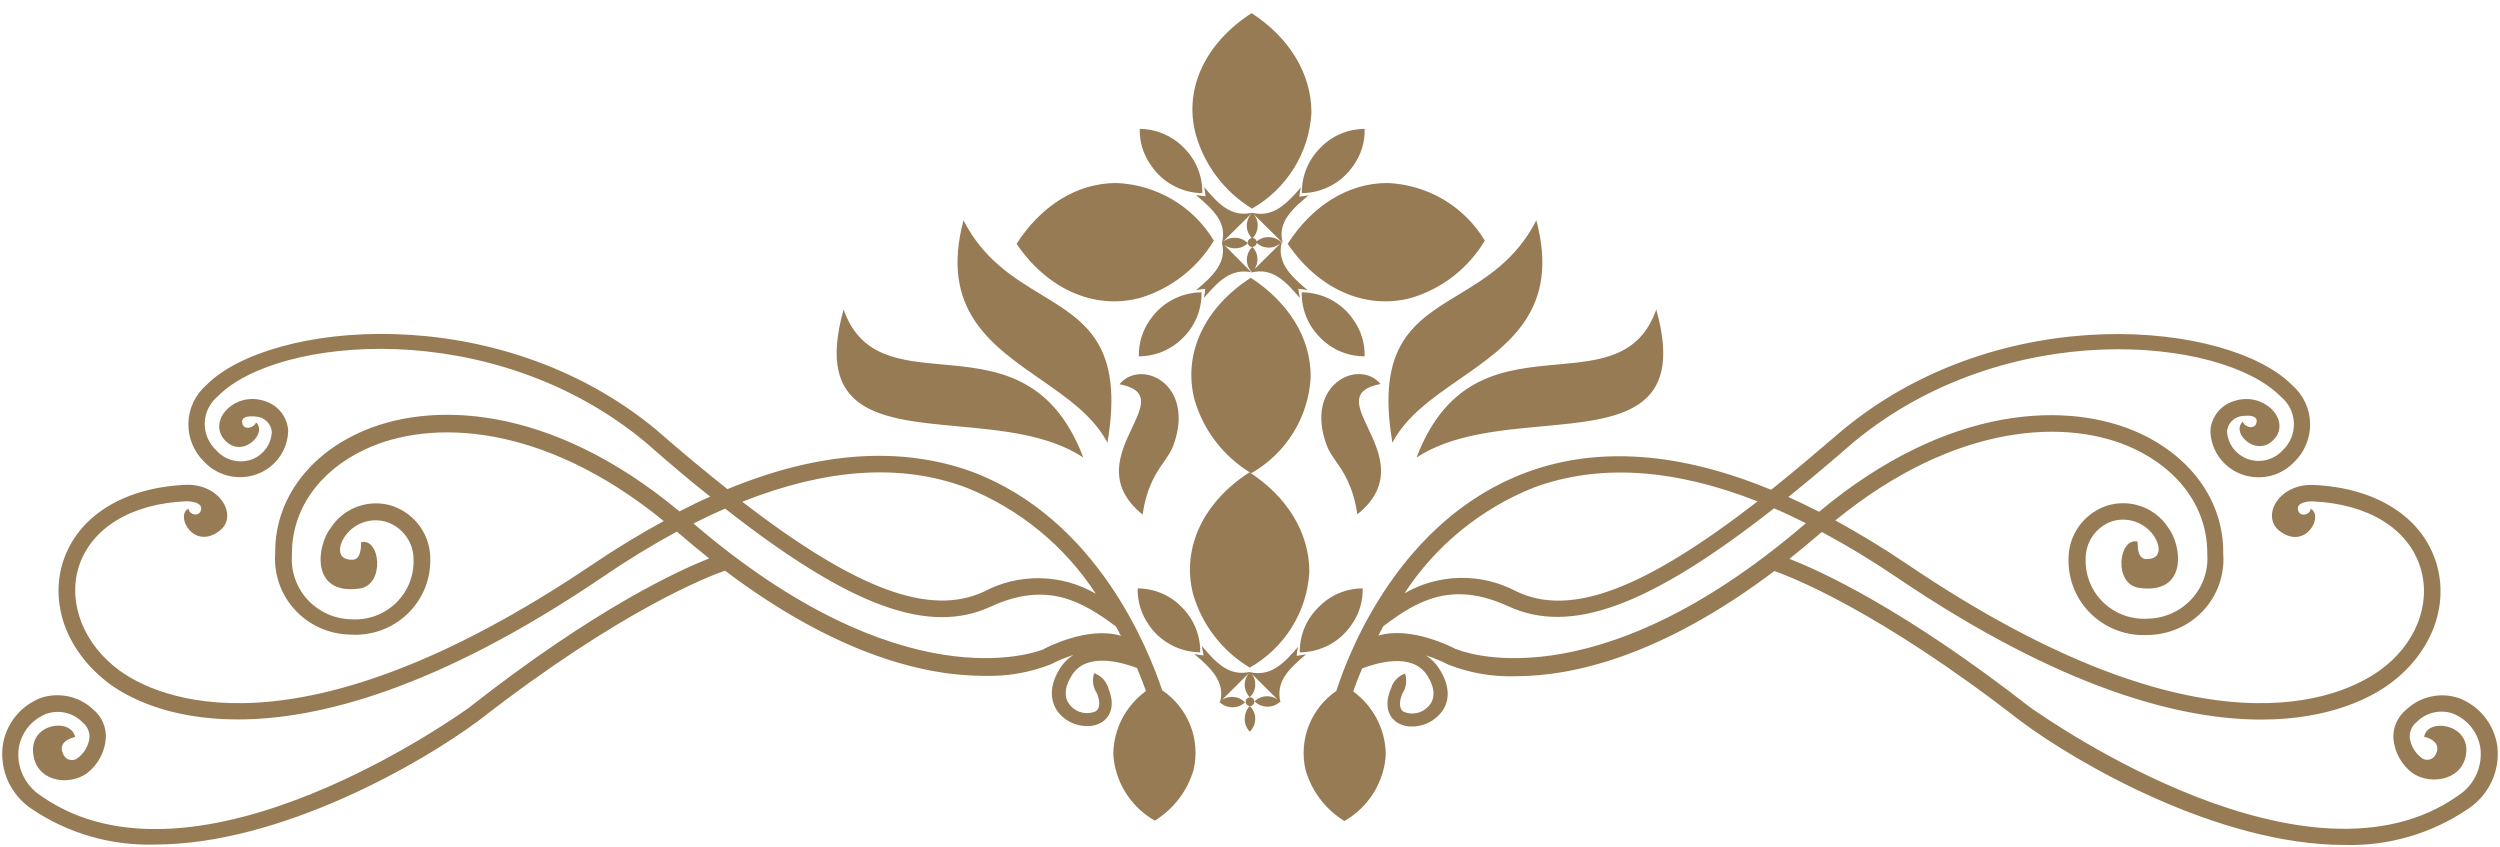<svg width="118" height="40" viewBox="0 0 118 40" fill="none" xmlns="http://www.w3.org/2000/svg">
<path d="M61.076 7.937C60.586 8.727 59.905 9.383 59.095 9.846C57.807 9.055 56.864 7.817 56.448 6.374C55.836 4.147 56.957 1.981 59.076 0.621C60.828 1.756 61.9 3.449 61.9 5.324C61.849 6.25 61.566 7.148 61.076 7.937ZM56.889 13.633C56.741 13.647 56.594 13.669 56.448 13.7C57.264 13.018 57.905 12.396 57.678 11.465L57.673 11.46L57.675 11.454L57.673 11.448L57.676 11.451C57.926 10.521 57.279 9.898 56.448 9.209L56.902 9.263C56.888 9.116 56.866 8.97 56.834 8.826C57.539 9.67 58.139 10.265 59.107 10.04L57.68 11.454C57.758 11.378 57.852 11.318 57.955 11.278C58.06 11.238 58.173 11.219 58.286 11.223C58.4 11.223 58.513 11.245 58.618 11.289C58.722 11.332 58.816 11.395 58.895 11.475C58.894 11.466 58.893 11.457 58.893 11.448C58.893 11.393 58.915 11.341 58.954 11.302C58.973 11.281 58.995 11.264 59.021 11.252C59.041 11.243 59.061 11.238 59.082 11.235C59.012 11.161 58.956 11.075 58.916 10.982C58.872 10.878 58.849 10.766 58.849 10.653C58.849 10.54 58.872 10.428 58.916 10.324C58.961 10.22 59.025 10.125 59.107 10.046C60.075 10.265 60.681 9.676 61.404 8.844C61.368 8.988 61.343 9.134 61.33 9.281C61.478 9.268 61.626 9.246 61.771 9.215C60.938 9.9 60.289 10.525 60.546 11.466L59.149 10.088C59.214 10.156 59.265 10.236 59.302 10.322C59.346 10.427 59.367 10.54 59.364 10.653C59.362 10.869 59.279 11.076 59.132 11.234C59.15 11.236 59.169 11.241 59.186 11.248C59.213 11.258 59.237 11.274 59.257 11.293C59.277 11.313 59.292 11.337 59.303 11.363C59.307 11.373 59.31 11.383 59.312 11.393C59.384 11.333 59.466 11.284 59.554 11.25C59.66 11.209 59.772 11.19 59.885 11.193C59.999 11.193 60.112 11.215 60.217 11.259C60.318 11.301 60.41 11.362 60.488 11.439L60.497 11.448C60.264 12.389 60.908 13.014 61.722 13.7C61.577 13.668 61.429 13.646 61.281 13.633C61.298 13.778 61.322 13.924 61.355 14.07C60.65 13.232 60.05 12.637 59.088 12.856C58.121 12.65 57.526 13.244 56.822 14.07C56.853 13.926 56.876 13.78 56.889 13.633ZM59.315 11.471C59.312 11.49 59.306 11.509 59.298 11.527C59.286 11.552 59.269 11.575 59.248 11.594C59.229 11.614 59.206 11.629 59.181 11.64C59.158 11.65 59.134 11.655 59.109 11.656C59.19 11.734 59.253 11.828 59.295 11.932C59.337 12.036 59.357 12.149 59.352 12.261C59.348 12.42 59.298 12.573 59.212 12.704L60.476 11.451C60.401 11.522 60.313 11.58 60.218 11.62C60.112 11.665 59.999 11.687 59.885 11.687C59.77 11.687 59.657 11.665 59.552 11.62C59.465 11.584 59.385 11.533 59.315 11.471ZM59.105 11.656L59.101 11.656C59.073 11.656 59.046 11.651 59.021 11.64C58.995 11.629 58.973 11.614 58.954 11.594C58.923 11.563 58.903 11.524 58.896 11.481C58.795 11.578 58.673 11.649 58.538 11.688C58.403 11.727 58.259 11.732 58.121 11.703C57.997 11.681 57.88 11.63 57.781 11.556L59.064 12.85L59.082 12.832C58.991 12.738 58.923 12.624 58.885 12.499C58.846 12.369 58.84 12.231 58.868 12.097C58.899 11.93 58.982 11.776 59.105 11.656ZM58.99 31.512C59.801 31.05 60.482 30.395 60.973 29.607C61.464 28.818 61.749 27.921 61.802 26.997C61.802 25.121 60.73 23.428 58.978 22.293C56.859 23.646 55.744 25.813 56.314 28.04C56.734 29.49 57.689 30.729 58.99 31.512ZM56.651 30.79C56.657 30.392 56.583 29.997 56.431 29.629C56.279 29.261 56.054 28.927 55.769 28.647C55.501 28.371 55.179 28.151 54.823 28.001C54.468 27.851 54.085 27.773 53.698 27.773C53.684 28.381 53.864 28.978 54.213 29.479C54.48 29.878 54.843 30.206 55.267 30.434C55.692 30.663 56.167 30.785 56.651 30.79ZM64.319 27.773C64.335 28.382 64.152 28.98 63.799 29.479C63.531 29.88 63.167 30.21 62.74 30.439C62.312 30.668 61.834 30.788 61.349 30.79C61.343 30.39 61.42 29.994 61.575 29.626C61.73 29.258 61.959 28.924 62.249 28.647C62.517 28.371 62.838 28.151 63.194 28.001C63.55 27.851 63.933 27.773 64.319 27.773ZM59.009 31.712C58.041 31.93 57.441 31.342 56.736 30.498C56.736 30.587 56.757 30.679 56.777 30.768C56.79 30.825 56.803 30.881 56.81 30.935C56.662 30.922 56.514 30.899 56.369 30.869C57.175 31.548 57.814 32.173 57.6 33.093C57.591 33.101 57.582 33.109 57.573 33.117C57.568 33.122 57.562 33.127 57.557 33.132C57.679 33.257 57.837 33.34 58.01 33.369C58.144 33.396 58.283 33.39 58.414 33.352C58.546 33.314 58.666 33.245 58.764 33.15C58.687 33.071 58.595 33.007 58.493 32.963C58.391 32.92 58.281 32.897 58.17 32.895C58.057 32.892 57.944 32.911 57.839 32.951C57.784 32.972 57.732 32.999 57.683 33.031L59.009 31.712ZM61.208 30.953C61.356 30.938 61.504 30.914 61.649 30.881C60.834 31.572 60.191 32.179 60.442 33.156L60.414 33.129C60.317 33.219 60.199 33.285 60.071 33.322C59.939 33.36 59.799 33.366 59.664 33.339C59.493 33.31 59.336 33.227 59.217 33.102C59.295 33.025 59.388 32.964 59.49 32.924C59.592 32.883 59.701 32.863 59.811 32.865C59.925 32.864 60.039 32.886 60.144 32.929C60.199 32.952 60.251 32.981 60.299 33.014L59.086 31.807C59.127 31.862 59.161 31.922 59.187 31.986C59.228 32.086 59.249 32.193 59.248 32.301C59.251 32.414 59.229 32.527 59.185 32.632C59.141 32.736 59.074 32.83 58.99 32.908C58.895 32.81 58.825 32.691 58.786 32.562C58.746 32.432 58.739 32.294 58.764 32.161C58.795 31.991 58.881 31.835 59.009 31.718C59.014 31.723 59.019 31.728 59.024 31.733C59.983 31.93 60.581 31.338 61.281 30.517C61.232 30.662 61.208 30.808 61.208 30.953ZM58.764 33.788C58.739 33.921 58.746 34.058 58.786 34.188C58.825 34.318 58.895 34.437 58.99 34.534C59.072 34.455 59.137 34.36 59.181 34.256C59.225 34.152 59.248 34.04 59.248 33.927C59.248 33.814 59.225 33.702 59.181 33.598C59.138 33.496 59.075 33.403 58.996 33.325L59 33.325C59.026 33.325 59.053 33.32 59.078 33.31C59.102 33.3 59.125 33.285 59.144 33.266C59.164 33.247 59.179 33.224 59.19 33.199C59.201 33.174 59.207 33.147 59.207 33.12C59.207 33.093 59.201 33.066 59.19 33.041C59.179 33.016 59.164 32.993 59.144 32.974C59.125 32.956 59.102 32.94 59.078 32.93C59.053 32.92 59.026 32.915 59 32.915C58.973 32.915 58.946 32.92 58.922 32.93C58.897 32.94 58.874 32.956 58.856 32.974C58.836 32.993 58.82 33.016 58.809 33.041C58.798 33.066 58.792 33.093 58.792 33.12C58.792 33.147 58.798 33.174 58.809 33.199C58.82 33.224 58.836 33.247 58.856 33.266C58.874 33.285 58.897 33.3 58.922 33.31C58.942 33.318 58.964 33.323 58.986 33.325C58.864 33.451 58.786 33.614 58.764 33.788ZM59.039 13.111C56.92 14.47 55.805 16.637 56.381 18.864C56.8 20.314 57.756 21.554 59.058 22.336C59.868 21.875 60.55 21.22 61.039 20.431C61.529 19.643 61.812 18.745 61.863 17.82C61.894 15.945 60.791 14.252 59.039 13.111ZM60.779 11.509C62.182 13.584 64.387 14.658 66.623 14.058C68.077 13.619 69.312 12.655 70.083 11.357C69.606 10.56 68.936 9.893 68.132 9.418C67.329 8.944 66.418 8.675 65.483 8.638C63.59 8.638 61.9 9.755 60.779 11.509ZM57.294 11.357C56.517 12.652 55.281 13.615 53.827 14.058C51.591 14.658 49.386 13.584 47.983 11.509C49.104 9.755 50.795 8.638 52.694 8.638C53.628 8.676 54.538 8.945 55.341 9.42C56.145 9.895 56.816 10.56 57.294 11.357ZM54.274 15.107C53.921 15.608 53.738 16.208 53.753 16.819C54.142 16.818 54.526 16.74 54.884 16.59C55.241 16.44 55.565 16.221 55.836 15.945C56.122 15.665 56.347 15.33 56.497 14.96C56.648 14.591 56.721 14.195 56.712 13.797C56.228 13.802 55.754 13.924 55.329 14.152C54.904 14.381 54.542 14.709 54.274 15.107ZM63.891 15.107C64.244 15.608 64.427 16.208 64.411 16.819C64.022 16.82 63.636 16.743 63.277 16.593C62.918 16.443 62.593 16.222 62.323 15.945C62.036 15.665 61.81 15.33 61.659 14.961C61.507 14.591 61.433 14.195 61.441 13.797C61.926 13.8 62.404 13.921 62.83 14.149C63.258 14.378 63.622 14.707 63.891 15.107ZM56.749 9.118C56.758 8.719 56.685 8.323 56.534 7.954C56.383 7.585 56.158 7.249 55.873 6.969C55.603 6.692 55.281 6.471 54.925 6.319C54.568 6.166 54.184 6.086 53.796 6.083C53.78 6.692 53.963 7.29 54.317 7.788C54.581 8.191 54.941 8.522 55.365 8.754C55.789 8.986 56.264 9.111 56.749 9.118ZM64.411 6.083C64.43 6.699 64.245 7.304 63.885 7.807C63.616 8.205 63.254 8.533 62.83 8.761C62.405 8.99 61.93 9.112 61.447 9.118C61.44 8.716 61.516 8.318 61.67 7.946C61.823 7.575 62.052 7.238 62.341 6.957C62.61 6.682 62.931 6.463 63.287 6.313C63.643 6.163 64.025 6.085 64.411 6.083ZM52.271 20.897C53.056 16.279 51.241 15.178 49.158 13.912C47.843 13.114 46.421 12.251 45.478 10.398C44.359 14.606 46.768 16.278 49.105 17.9C50.374 18.781 51.622 19.648 52.271 20.897ZM44.481 17.203C46.925 17.426 49.643 17.673 51.132 21.595C49.505 20.518 47.284 20.313 45.219 20.123C41.593 19.788 38.445 19.497 39.818 14.61C40.61 16.851 42.451 17.019 44.481 17.203ZM53.931 24.29C54.131 22.953 54.572 22.32 54.935 21.799C55.117 21.538 55.28 21.305 55.383 21.025C56.448 18.112 53.839 16.91 52.841 18.136C54.276 18.411 53.913 19.181 53.434 20.192C52.88 21.363 52.172 22.86 53.931 24.29ZM68.889 17.899C67.618 18.78 66.37 19.647 65.722 20.897C64.938 16.281 66.754 15.178 68.837 13.913C70.152 13.115 71.574 12.251 72.515 10.398C73.638 14.605 71.227 16.277 68.889 17.899ZM66.861 21.595C68.499 20.519 70.722 20.313 72.787 20.123C76.414 19.788 79.552 19.498 78.175 14.61C77.385 16.851 75.546 17.019 73.516 17.204C71.073 17.426 68.354 17.673 66.861 21.595ZM62.617 21.012C61.551 18.124 64.154 16.91 65.159 18.124C63.722 18.405 64.087 19.178 64.566 20.191C65.12 21.363 65.826 22.855 64.068 24.278C63.864 22.934 63.42 22.296 63.058 21.774C62.878 21.516 62.718 21.286 62.617 21.012ZM117.873 35.214C117.802 34.714 117.598 34.242 117.282 33.845C116.968 33.449 116.552 33.142 116.078 32.956C115.652 32.809 115.194 32.78 114.753 32.875C114.312 32.969 113.906 33.182 113.579 33.49C113.379 33.653 113.219 33.859 113.113 34.092C113.006 34.326 112.957 34.581 112.967 34.837C112.99 35.16 113.083 35.474 113.238 35.758C113.394 36.043 113.608 36.291 113.867 36.488C114.755 37.095 116.317 36.816 116.409 35.481C116.501 34.146 114.571 33.885 114.418 34.777C114.663 34.825 115.123 35.014 115.031 35.438C114.89 35.966 114.461 35.881 114.351 35.809C114.183 35.694 114.041 35.546 113.936 35.373C113.83 35.201 113.763 35.008 113.738 34.807C113.732 34.667 113.759 34.528 113.817 34.4C113.876 34.272 113.964 34.16 114.075 34.073C114.294 33.852 114.571 33.698 114.875 33.63C115.18 33.561 115.497 33.58 115.79 33.684C116.132 33.822 116.43 34.047 116.656 34.336C116.882 34.624 117.027 34.967 117.077 35.329C117.127 35.759 117.056 36.195 116.871 36.587C116.686 36.98 116.395 37.313 116.029 37.55C108.964 42.553 96.785 34.056 95.869 33.418C95.838 33.397 95.821 33.384 95.816 33.381C89.844 28.726 85.917 26.942 84.459 26.378C84.962 25.977 85.47 25.558 85.991 25.109C87.225 25.772 88.423 26.5 89.58 27.288C97.341 32.531 102.933 33.964 106.731 33.964C110.008 33.964 111.944 32.895 112.77 32.295C114.749 30.856 115.619 28.611 114.994 26.578C114.326 24.393 112.146 23.015 109.169 22.888C107.521 22.845 106.719 24.387 107.595 25.061C108.82 26.001 109.708 24.338 109.059 24.011C109.059 24.278 108.605 24.417 108.489 24.138C108.281 23.646 109.138 23.665 109.138 23.665C111.766 23.774 113.677 24.945 114.247 26.802C114.773 28.514 114.014 30.444 112.305 31.657C110.596 32.871 104.06 36.13 90.021 26.632C88.864 25.849 87.736 25.17 86.628 24.563C92.343 19.902 97.653 19.738 100.716 21.176C102.915 22.202 104.213 24.059 104.183 26.165C104.21 26.548 104.159 26.932 104.032 27.294C103.905 27.657 103.706 27.99 103.445 28.274C103.184 28.557 102.868 28.786 102.516 28.945C102.164 29.104 101.783 29.191 101.396 29.2C101.011 29.227 100.625 29.174 100.261 29.044C99.899 28.914 99.567 28.71 99.289 28.445C99.011 28.18 98.791 27.86 98.646 27.506C98.5 27.152 98.431 26.772 98.443 26.39C98.436 26.004 98.55 25.625 98.769 25.307C98.989 24.988 99.303 24.745 99.668 24.611C100.038 24.493 100.438 24.5 100.804 24.631C101.169 24.762 101.481 25.009 101.69 25.334C101.929 25.698 102.088 26.39 101.322 26.39C100.92 26.39 100.905 25.898 100.897 25.64C100.895 25.612 100.895 25.586 100.894 25.564C99.999 25.352 99.73 27.573 100.967 27.749C103.282 28.077 103.001 25.734 102.315 24.866C102.008 24.41 101.558 24.066 101.034 23.888C100.511 23.709 99.943 23.705 99.417 23.877C98.889 24.061 98.432 24.405 98.112 24.86C97.792 25.315 97.625 25.859 97.635 26.414C97.627 26.899 97.721 27.38 97.91 27.827C98.099 28.274 98.38 28.677 98.734 29.012C99.089 29.346 99.51 29.604 99.97 29.768C100.43 29.933 100.92 30.002 101.408 29.97C101.898 29.962 102.381 29.854 102.827 29.654C103.273 29.454 103.674 29.167 104.005 28.808C104.335 28.45 104.588 28.028 104.748 27.57C104.908 27.111 104.972 26.625 104.936 26.141C104.973 23.75 103.509 21.625 101.028 20.466C97.684 18.907 91.957 19.058 85.862 24.156C85.372 23.907 84.888 23.671 84.41 23.458C85.372 22.681 86.389 21.832 87.473 20.885C94.67 14.907 104.857 15.896 107.638 18.706C107.829 18.86 107.984 19.052 108.094 19.27C108.203 19.488 108.264 19.727 108.272 19.971C108.28 20.214 108.235 20.456 108.141 20.681C108.046 20.906 107.904 21.108 107.723 21.273C107.507 21.503 107.224 21.661 106.913 21.724C106.602 21.787 106.28 21.753 105.99 21.625C105.742 21.514 105.529 21.338 105.374 21.115C105.22 20.893 105.13 20.633 105.114 20.363C105.129 20.197 105.196 20.039 105.306 19.911C105.416 19.784 105.563 19.694 105.726 19.653C105.726 19.653 106.639 19.471 106.504 19.963C106.412 20.296 105.941 20.163 105.861 19.902C105.249 20.454 106.627 21.723 107.429 20.618C108.042 19.732 106.817 18.488 105.463 18.925C105.152 19.015 104.876 19.198 104.673 19.449C104.471 19.7 104.351 20.006 104.33 20.327C104.337 20.749 104.465 21.16 104.698 21.513C104.931 21.866 105.26 22.147 105.647 22.323C106.084 22.52 106.571 22.578 107.042 22.487C107.513 22.397 107.944 22.164 108.275 21.82C108.523 21.582 108.719 21.296 108.85 20.979C108.982 20.663 109.045 20.323 109.037 19.98C109.029 19.638 108.95 19.301 108.804 18.991C108.657 18.681 108.448 18.404 108.189 18.178C105.23 15.186 94.487 14.058 86.959 20.309C85.734 21.358 84.649 22.281 83.596 23.119C79.277 21.334 75.412 21.055 72.056 22.293C66.096 24.502 63.67 30.747 63.076 32.61C62.489 33.016 62.036 33.586 61.776 34.247C61.517 34.909 61.461 35.632 61.618 36.324C61.903 37.333 62.558 38.199 63.456 38.752C64.02 38.429 64.493 37.972 64.835 37.422C65.176 36.872 65.374 36.247 65.41 35.602C65.401 35.024 65.258 34.455 64.992 33.94C64.725 33.425 64.342 32.978 63.872 32.635C63.976 32.343 64.111 31.973 64.295 31.548C64.907 31.318 66.641 30.759 67.358 31.87C67.75 32.477 67.762 33.011 67.394 33.369C67.249 33.518 67.062 33.619 66.857 33.659C66.653 33.699 66.44 33.676 66.249 33.593C65.973 33.411 66.09 32.986 66.188 32.744C66.281 32.605 66.342 32.447 66.364 32.282C66.387 32.117 66.37 31.949 66.316 31.791C66.181 31.84 66.058 31.915 65.953 32.012C65.848 32.109 65.763 32.226 65.704 32.355C65.704 32.39 65.687 32.425 65.669 32.46C65.659 32.479 65.649 32.499 65.642 32.519C65.244 33.508 65.716 33.952 65.936 34.097C66.146 34.231 66.392 34.299 66.641 34.291C67.099 34.293 67.538 34.116 67.866 33.8C68.478 33.235 68.478 32.392 67.915 31.542C67.76 31.296 67.55 31.089 67.302 30.935C67.668 31.05 68.023 31.196 68.362 31.372C69.373 31.768 70.455 31.954 71.541 31.918C74.181 31.918 78.365 31.014 83.749 26.954C84.508 27.215 88.649 28.805 95.344 34.012C98.045 36.033 104.716 39.881 110.657 39.881C112.726 39.941 114.761 39.35 116.47 38.194C116.961 37.876 117.352 37.428 117.6 36.902C117.848 36.375 117.942 35.791 117.873 35.214ZM72.405 23.009C75.468 21.88 79.002 22.111 82.959 23.665C77.544 27.852 74.108 29.127 71.572 27.913C70.757 27.479 69.844 27.26 68.919 27.276C67.995 27.292 67.091 27.542 66.292 28.004C67.76 25.753 69.895 24.009 72.405 23.009ZM68.73 30.644L68.727 30.642C68.595 30.573 66.611 29.531 65.055 30.001C65.073 29.967 65.091 29.933 65.109 29.9C65.123 29.875 65.136 29.849 65.149 29.824C65.195 29.736 65.243 29.648 65.293 29.558C66.892 28.344 68.54 27.397 71.192 28.617C74.114 29.964 77.795 28.653 83.737 23.992C84.233 24.205 84.729 24.442 85.237 24.696C75.15 33.371 68.828 30.676 68.755 30.644L68.754 30.644H68.73ZM45.87 22.263C51.836 24.496 54.243 30.759 54.856 32.58C55.451 32.983 55.911 33.553 56.177 34.217C56.442 34.881 56.5 35.609 56.344 36.306C56.06 37.315 55.404 38.181 54.507 38.734C53.941 38.412 53.466 37.955 53.124 37.405C52.782 36.855 52.583 36.229 52.547 35.584C52.555 35.005 52.698 34.435 52.966 33.92C53.234 33.405 53.619 32.959 54.09 32.616C53.986 32.325 53.845 31.955 53.668 31.53C53.055 31.299 51.322 30.741 50.605 31.852C50.213 32.459 50.201 32.993 50.568 33.351C50.713 33.499 50.901 33.601 51.105 33.641C51.31 33.681 51.522 33.658 51.714 33.575C51.989 33.393 51.873 32.962 51.775 32.725C51.681 32.587 51.621 32.429 51.598 32.264C51.576 32.099 51.592 31.931 51.646 31.773C51.781 31.822 51.904 31.897 52.01 31.994C52.115 32.091 52.2 32.208 52.259 32.337C52.265 32.351 52.272 32.364 52.279 32.378C52.299 32.419 52.32 32.46 52.32 32.501C52.718 33.472 52.246 33.933 52.026 34.079C51.816 34.211 51.571 34.279 51.322 34.273C50.864 34.275 50.424 34.098 50.096 33.782C49.515 33.217 49.496 32.373 50.047 31.524C50.203 31.279 50.413 31.072 50.66 30.917C50.297 31.032 49.944 31.178 49.606 31.354C48.596 31.75 47.514 31.936 46.428 31.9C43.788 31.9 39.604 30.996 34.22 26.936C33.46 27.197 29.307 28.787 22.619 33.994C19.911 36.015 13.241 39.863 7.305 39.863C5.234 39.924 3.197 39.333 1.486 38.175C1.007 37.853 0.627 37.406 0.387 36.884C0.147 36.361 0.057 35.784 0.126 35.214C0.195 34.709 0.398 34.231 0.716 33.831C1.034 33.431 1.454 33.122 1.933 32.938C2.352 32.8 2.801 32.777 3.233 32.871C3.664 32.965 4.062 33.172 4.383 33.472C4.584 33.634 4.743 33.84 4.85 34.074C4.956 34.308 5.006 34.563 4.996 34.819C4.977 35.147 4.887 35.466 4.733 35.756C4.579 36.046 4.363 36.3 4.102 36.5C3.214 37.126 1.652 36.889 1.56 35.493C1.468 34.097 3.379 33.897 3.544 34.789C3.281 34.844 2.822 35.026 2.932 35.45C3.067 35.978 3.495 35.894 3.612 35.821C3.78 35.706 3.921 35.558 4.027 35.386C4.133 35.213 4.2 35.02 4.224 34.819C4.231 34.679 4.204 34.54 4.145 34.412C4.086 34.284 3.998 34.172 3.887 34.085C3.669 33.864 3.391 33.711 3.087 33.642C2.783 33.573 2.466 33.592 2.172 33.697C1.831 33.835 1.532 34.06 1.305 34.348C1.078 34.637 0.932 34.979 0.88 35.341C0.829 35.772 0.901 36.208 1.088 36.6C1.274 36.993 1.567 37.326 1.933 37.562C9.284 42.733 22.024 33.484 22.147 33.393C28.113 28.708 32.039 26.924 33.472 26.359C32.976 25.959 32.468 25.54 31.947 25.091C30.719 25.759 29.527 26.49 28.376 27.282C20.616 32.525 15.023 33.958 11.225 33.958C7.948 33.958 6.013 32.895 5.186 32.289C3.207 30.82 2.344 28.605 2.956 26.572C3.63 24.387 5.811 23.009 8.788 22.882C10.429 22.839 11.25 24.381 10.362 25.055C9.137 25.995 8.249 24.332 8.898 24.005C8.91 24.272 9.345 24.411 9.467 24.132C9.67 23.659 8.818 23.659 8.818 23.659C6.184 23.762 4.273 24.939 3.704 26.796C3.195 28.495 3.967 30.431 5.645 31.651C7.324 32.871 13.89 36.124 27.935 26.663C29.093 25.88 30.22 25.2 31.329 24.593C25.614 19.932 20.303 19.768 17.241 21.207C15.041 22.232 13.749 24.09 13.78 26.195C13.752 26.578 13.803 26.962 13.93 27.325C14.057 27.687 14.257 28.02 14.517 28.304C14.778 28.588 15.094 28.816 15.446 28.975C15.798 29.134 16.18 29.221 16.567 29.23C16.952 29.257 17.338 29.204 17.701 29.074C18.064 28.944 18.395 28.74 18.674 28.475C18.952 28.21 19.171 27.891 19.317 27.537C19.462 27.183 19.531 26.802 19.519 26.42C19.524 26.031 19.406 25.649 19.181 25.33C18.955 25.011 18.634 24.77 18.263 24.642C17.894 24.524 17.496 24.531 17.131 24.662C16.767 24.793 16.456 25.04 16.248 25.364C16.003 25.728 15.85 26.42 16.616 26.42C17.044 26.438 17.044 25.801 17.044 25.595C17.939 25.352 18.196 27.603 16.971 27.779C14.649 28.107 14.937 25.765 15.623 24.897C15.928 24.433 16.378 24.083 16.904 23.9C17.43 23.716 18.003 23.711 18.533 23.883C19.061 24.067 19.517 24.411 19.836 24.867C20.154 25.322 20.32 25.866 20.309 26.42C20.315 26.904 20.219 27.384 20.028 27.83C19.836 28.275 19.554 28.677 19.198 29.008C18.843 29.34 18.421 29.596 17.961 29.758C17.5 29.92 17.011 29.986 16.524 29.952C16.034 29.943 15.551 29.836 15.104 29.636C14.657 29.436 14.256 29.149 13.926 28.79C13.595 28.432 13.341 28.011 13.18 27.552C13.019 27.093 12.954 26.607 12.989 26.123C12.959 23.731 14.417 21.607 16.904 20.448C20.242 18.889 25.945 19.04 32.07 24.138C32.554 23.889 33.038 23.652 33.522 23.44C32.56 22.688 31.543 21.814 30.459 20.867C23.262 14.889 13.081 15.878 10.3 18.688C10.109 18.841 9.953 19.033 9.843 19.251C9.733 19.469 9.672 19.707 9.663 19.951C9.654 20.194 9.698 20.437 9.793 20.662C9.887 20.887 10.029 21.089 10.209 21.255C10.421 21.496 10.705 21.664 11.019 21.736C11.334 21.808 11.663 21.78 11.96 21.656C12.209 21.545 12.421 21.369 12.575 21.146C12.729 20.924 12.817 20.663 12.83 20.393C12.818 20.226 12.752 20.067 12.641 19.939C12.531 19.811 12.383 19.722 12.218 19.683C12.218 19.683 11.305 19.501 11.44 19.993C11.526 20.327 12.003 20.193 12.083 19.932C12.677 20.485 11.317 21.777 10.509 20.648C9.896 19.738 11.121 18.494 12.463 18.919C12.775 19.008 13.052 19.191 13.256 19.441C13.46 19.692 13.581 19.999 13.602 20.321C13.595 20.743 13.467 21.154 13.234 21.507C13.001 21.86 12.672 22.141 12.285 22.317C11.849 22.514 11.361 22.571 10.89 22.481C10.419 22.391 9.988 22.158 9.657 21.814C9.408 21.576 9.211 21.29 9.079 20.974C8.947 20.657 8.884 20.317 8.892 19.974C8.9 19.632 8.98 19.295 9.126 18.985C9.273 18.674 9.483 18.398 9.743 18.172C12.702 15.186 23.439 14.052 30.967 20.278C32.168 21.328 33.283 22.251 34.336 23.088C38.648 21.304 42.513 21.049 45.87 22.263ZM51.72 28.022C50.251 25.763 48.111 24.012 45.594 23.009C42.532 21.862 38.998 22.111 35.034 23.683C40.455 27.852 43.892 29.096 46.428 27.931C47.243 27.495 48.159 27.275 49.086 27.291C50.013 27.306 50.92 27.558 51.72 28.022ZM49.243 30.653C49.259 30.647 49.268 30.644 49.27 30.644H49.245L49.248 30.642C49.38 30.573 51.364 29.531 52.908 30.013L52.675 29.57C51.058 28.374 49.423 27.415 46.77 28.629C43.855 29.976 40.167 28.665 34.226 24.005C33.736 24.217 33.234 24.454 32.731 24.709C42.55 33.118 48.787 30.821 49.243 30.653Z" fill="#977B54"/>
</svg>
